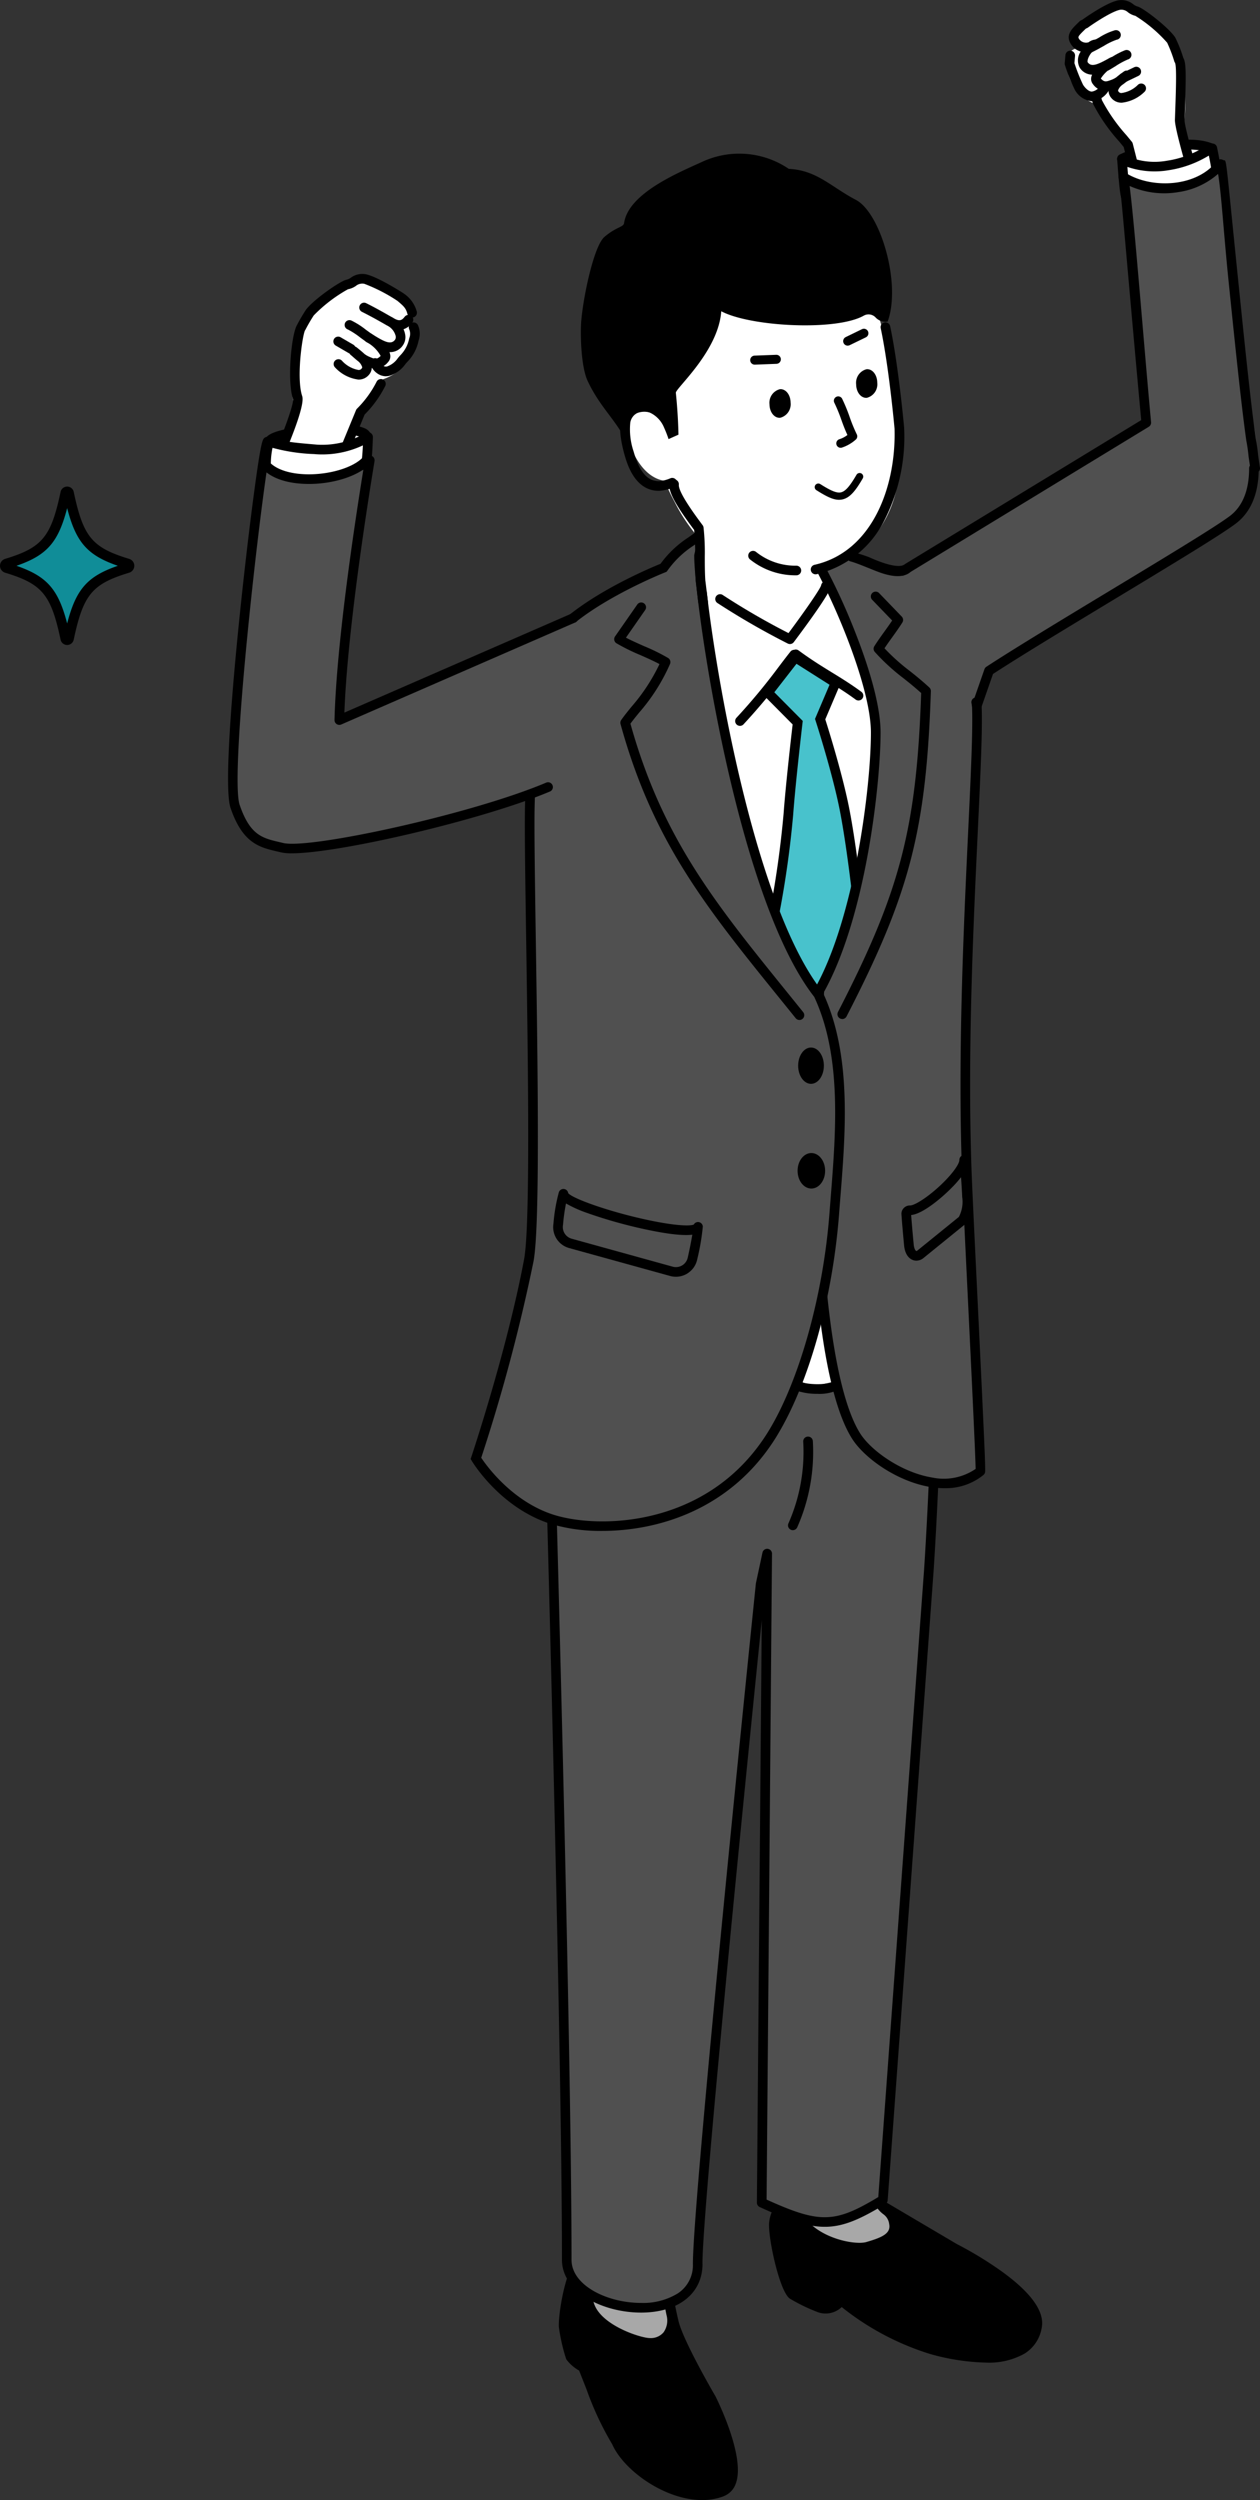 <svg data-name="グループ 9015" xmlns="http://www.w3.org/2000/svg" width="212.398" height="421.316"><rect width="100%" height="100%" fill="#333333" stroke="none"/><defs><clipPath id="a"><path data-name="長方形 1414" fill="none" d="M0 0h212.398v421.317H0z"/></clipPath></defs><g data-name="グループ 215" clip-path="url(#a)"><path data-name="パス 1192" d="M130.446 374.864c.07-3.005 4.194-8 8.064-9.189l22.384 13.215s14.912 7.475 13.923 13.169c-1.215 7-11.387 5.629-17.791 3.875a44.867 44.867 0 01-15.257-8.252 3.116 3.116 0 01-3.641 1.211 29.643 29.643 0 01-4.537-2.191c-1.237-.9-3.216-8.833-3.146-11.839"/><path data-name="パス 1193" d="M172.709 396.643a6.33 6.33 0 002.908-4.45c.468-2.694-1.86-5.9-6.918-9.519a62.327 62.327 0 00-7.415-4.5l-22.362-13.2a.813.813 0 00-.651-.077c-4.035 1.242-8.555 6.448-8.636 9.947-.065 2.773 1.792 11.286 3.481 12.514a29.794 29.794 0 004.742 2.3 3.922 3.922 0 004.03-.859 45.351 45.351 0 0014.876 7.9l.049.015a37.437 37.437 0 009.389 1.443 12.238 12.238 0 006.508-1.513m-30.442-9.601a.812.812 0 00-1.175.192 2.293 2.293 0 01-2.668.9 27.706 27.706 0 01-4.351-2.088c-.9-.746-2.887-8.1-2.816-11.166.058-2.5 3.62-7.026 7.159-8.321l22.065 13.029c.017.01.032.019.049.027a61.712 61.712 0 017.224 4.384c4.381 3.137 6.605 5.95 6.263 7.921a4.708 4.708 0 01-2.179 3.357c-3.836 2.435-11.449.734-14.572-.119a43.928 43.928 0 01-15-8.116"/><path data-name="パス 1194" d="M145.355 334.255c.392 13.521-.228 25.932 2.562 35.988.75 2.705 2.273 1.878 2.767 4.414s-2.357 3.37-4.443 3.971-8.548-.568-11.367-4.6c-1.636-2.342-1.266-1.461-1.982-7.552-.944-8.033 3.988-20.043 1.033-30.392 4.341-.372 10.019-1.155 11.43-1.826" fill="#faf0a4"/><path data-name="パス 1195" d="M145.355 334.255c.392 13.521-.228 25.932 2.562 35.988.75 2.705 2.273 1.878 2.767 4.414s-2.357 3.37-4.443 3.971-8.548-.568-11.367-4.6c-1.636-2.342-1.266-1.461-1.982-7.552-.944-8.033 3.988-20.043 1.033-30.392 4.341-.372 10.019-1.155 11.43-1.826" fill="#a8a8a8"/><path data-name="パス 1196" d="M146.463 379.408c2.115-.608 5.654-1.626 5.016-4.906a3.931 3.931 0 00-1.572-2.618 3.111 3.111 0 01-1.209-1.857c-2.133-7.689-2.248-16.987-2.37-26.831-.037-2.907-.073-5.912-.162-8.963l-.036-1.245-1.124.535c-1.125.534-6.127 1.319-11.151 1.75l-.982.084.27.948c1.7 5.951.686 12.667-.208 18.593-.643 4.259-1.25 8.28-.851 11.671.118 1.007.207 1.823.28 2.494.341 3.14.362 3.329 1.547 5.009l.3.419c2.493 3.569 7.567 5.1 10.658 5.1a5.929 5.929 0 001.6-.186m-1.891-44.038c.067 2.664.1 5.293.132 7.846.123 9.952.24 19.351 2.429 27.245a4.667 4.667 0 001.732 2.669 2.379 2.379 0 011.02 1.683c.3 1.539-1.069 2.23-3.871 3.035-1.849.534-7.878-.567-10.477-4.288l-.3-.426c-.943-1.336-.943-1.336-1.26-4.247-.073-.675-.162-1.5-.281-2.509-.373-3.174.218-7.092.844-11.24.872-5.785 1.856-12.3.412-18.336a74.226 74.226 0 009.62-1.433"/><path data-name="パス 1197" d="M97.635 381.305c1.776-2.654 9.8-1.524 13.951-.385 0 0 1.131 6.79 1.993 10.4s6.31 12.9 6.31 12.9 6.951 13.75 1.785 15.711c-6.387 2.424-15.5-3.205-17.745-8.373-2.739-4.669-3.05-6.1-5.665-12.638a5.982 5.982 0 01-2.08-1.7 30.776 30.776 0 01-1.164-5.112c-.117-1.621.841-8.144 2.616-10.8"/><path data-name="パス 1198" d="M121.961 420.685a3.47 3.47 0 002.052-2.088c1.74-4.488-3.19-14.332-3.4-14.749a.375.375 0 00-.024-.044c-.054-.092-5.4-9.226-6.221-12.674-.846-3.538-1.97-10.274-1.981-10.341a.814.814 0 00-.586-.65c-.121-.034-12.163-3.286-14.841.717-1.955 2.921-2.872 9.637-2.751 11.308a31.158 31.158 0 001.2 5.3.834.834 0 00.134.256 7.011 7.011 0 002.08 1.781c.5 1.259.917 2.324 1.281 3.258a51.8 51.8 0 004.3 9.166c1.94 4.4 8.871 9.4 15.148 9.4a10.135 10.135 0 003.61-.632m-26.134-28.647c-.1-1.392.812-7.793 2.481-10.288 1.3-1.936 7.954-1.366 12.564-.187.283 1.661 1.2 6.923 1.916 9.935.867 3.629 6.021 12.472 6.386 13.1 1.352 2.682 4.55 10.249 3.324 13.407a1.857 1.857 0 01-1.114 1.156c-6.068 2.3-14.709-3.319-16.712-7.938a.785.785 0 00-.045-.088 50.6 50.6 0 01-4.212-8.976c-.393-1.008-.844-2.166-1.4-3.553a.819.819 0 00-.426-.441 5.24 5.24 0 01-1.682-1.345 28.717 28.717 0 01-1.085-4.783"/><path data-name="パス 1199" d="M114.088 350.986c-1.557 11.552-2.788 22.8-1.973 31.759a60.146 60.146 0 001.044 7.265c.506 2.347-.55 4.768-3.545 4.829-1.742.035-8.415-2.108-10.083-5.957-.969-2.234-.012-2.692.264-7.976a273.093 273.093 0 00-.455-31.849c3.481.329 13.541 2.289 14.748 1.929" fill="#a8a8a8"/><path data-name="パス 1200" d="M109.628 395.65a4.367 4.367 0 003.512-1.593 5.046 5.046 0 00.81-4.219 58.056 58.056 0 01-1.029-7.166c-.765-8.413.235-18.708 1.969-31.577l.182-1.25-1.205.36c-.712.153-5.24-.575-8.237-1.053-2.485-.4-4.831-.771-6.216-.9l-.98-.093.1.98a271.124 271.124 0 01.452 31.727 36.523 36.523 0 01-.479 4.346 5.986 5.986 0 00.281 3.995c1.832 4.227 8.734 6.446 10.791 6.446h.049m-4.255-44.9c3.913.625 6.389 1 7.78 1.07-1.671 12.539-2.609 22.639-1.85 30.994a59.5 59.5 0 001.06 7.362 3.445 3.445 0 01-.5 2.87 2.807 2.807 0 01-2.272.976h-.032c-1.486 0-7.783-1.992-9.29-5.468a4.4 4.4 0 01-.169-3.088 37.664 37.664 0 00.5-4.523 280.714 280.714 0 00-.365-30.972c1.35.174 3.2.469 5.136.778"/><path data-name="パス 1201" d="M129.311 261.816l-.914 109.388c9.628 4.4 12.256 4.5 20.425-.469l7.747-106.112s1.58-23.264 1.409-43.2c-.066 2.676-65.885-.062-65.885-.062s3.437 118.12 3.437 159.468c0 9.052 22.067 12.1 22.067.7 0-11.26 10.612-114.579 10.612-114.579z" fill="#505050"/><path data-name="パス 1202" d="M118.41 381.534c0-9.519 7.736-86.28 10-108.5l-.82 98.163a.812.812 0 00.474.745c9.983 4.56 12.953 4.488 21.183-.514a.812.812 0 00.388-.635l7.747-106.116c.016-.233 1.58-23.524 1.41-43.258a.812.812 0 00-.8-.8.848.848 0 00-.7.395c-3.286 1.505-41.534.527-65.155-.456a.812.812 0 00-.845.835c.034 1.181 3.438 118.578 3.438 159.441 0 5.494 6.92 8.895 13.331 8.895 6.293 0 10.36-3.215 10.36-8.19m5.6-158.345c23.647.522 30.793.047 33.165-.467.093 19.383-1.4 41.618-1.415 41.841l-7.717 105.693c-7.353 4.425-9.855 4.486-18.829.426l.91-108.861a.812.812 0 00-1.605-.177l-1.1 5.14a.874.874 0 00-.014.087c-.433 4.22-10.615 103.488-10.615 114.662a5.655 5.655 0 01-2.551 4.961 11.17 11.17 0 01-6.201 1.602c-5.654 0-11.707-2.921-11.707-7.27 0-39.019-3.1-147.745-3.414-158.618 3.534.141 17.265.673 31.08.978"/><path data-name="パス 1203" d="M114.403 96.244c3.156-4.508 7.449-7.266 12.558-5.613s9.016-.151 14.876 9.016 12.171 29.151 8.115 45.981-2.067 85.05-2.067 85.05-25.513 9.423-33.181-1.115c-11.6-34.169 7.5-81.952 5.946-88.743-2.854-12.472-10.217-30.954-10.669-36.214s4.422-8.361 4.422-8.361" fill="#fff"/><path data-name="パス 1204" d="M134.074 110.781l-4.627 5.95 5.02 5.058s-1.166 9.855-1.57 15.414a165.932 165.932 0 01-2.347 16.721l1.723 14.561 5.5 8.816 3.934-3.219 2.967-21.443s-1-9.421-2.267-16c-1.257-6.527-4.152-15.45-4.152-15.45l2.6-6.11z" fill="#48c2cc"/><path data-name="パス 1205" d="M142.466 174.509l3.023-21.856-.011-.1c-.009-.095-1.017-9.531-2.276-16.069-1.124-5.84-3.576-13.662-4.084-15.257l2.75-6.467-7.981-5.061-5.519 7.1 5.247 5.287c-.22 1.887-1.172 10.174-1.527 15.061a166.155 166.155 0 01-2.335 16.623l-.024.125 1.759 14.868 6.082 9.753zm-11.094-20.555a166.556 166.556 0 002.336-16.692c.4-5.476 1.554-15.279 1.565-15.377l.046-.39-4.793-4.829 3.737-4.8 5.572 3.534-2.448 5.755.094.289c.029.088 2.895 8.949 4.128 15.353 1.176 6.113 2.135 14.816 2.245 15.835l-2.908 21.028-2.973 2.433-4.913-7.879z"/><path data-name="パス 1206" d="M164.492 117.585c-.1-2.214 4.448-7.075 3.022-9.507-2.018-5.442-6.938-7.194-11.087-9.683-2.978-1.787-6.529-.914-8.56-3.131s-11.326-2.624-11.326-2.624c3.588 5.637 11.082 22.107 11.082 30.819s-2.585 31.113-9.5 43.431c-1.68 25.564-.881 63.874 6.179 75.1 3.174 5.044 14.537 11.3 20.961 5.961.164-.419-1.917-40.96-2.258-49.671-1.251-31.985 1.945-70.121 1.489-80.692" fill="#505050"/><path data-name="パス 1207" d="M159.207 250.801a14.393 14.393 0 01-2.265-.186c-5.687-.906-11.242-4.877-13.329-8.194-4.111-6.535-5.8-21.31-6.491-32.554a355.444 355.444 0 01.188-43.029.81.81 0 01.1-.344c6.642-11.828 9.4-33.864 9.4-43.034 0-8.169-7.093-24.314-10.955-30.384a.812.812 0 01.755-1.245c.1.009 2.592.227 5.288.757a.812.812 0 01-.313 1.593 52.932 52.932 0 00-3.5-.554 104.01 104.01 0 016.1 12.973c1.94 4.938 4.253 11.871 4.253 16.859 0 8.336-2.4 30.839-9.517 43.667-1.856 28.493-.363 64.206 6.069 74.43 1.853 2.945 7.048 6.633 12.21 7.455a9.491 9.491 0 007.261-1.463c-.034-2.383-.724-16.666-1.285-28.278-.435-9-.846-17.5-.981-20.961-.789-20.176.257-42.3 1.021-58.456.447-9.457.8-16.935.638-20.827l-.1-.56a.812.812 0 011.6-.276l.105.611a.843.843 0 01.011.1c.171 3.951-.186 11.486-.637 21.026-.762 16.126-1.806 38.211-1.02 58.316.136 3.458.546 11.953.981 20.946 1.384 28.638 1.344 28.743 1.222 29.053a.817.817 0 01-.237.328 10.049 10.049 0 01-6.572 2.227"/><path data-name="パス 1208" d="M117.835 93.625c0 7.687 7.029 57.326 20.117 73.937 5.185 11.022 3.585 25.024 2.684 36.914-1.116 14.749-5.364 28.834-10.317 36.991-10.093 16.623-29.3 17.2-37.444 14.509s-12.65-10.2-12.65-10.2 6.006-17.872 8.912-33.375c1.628-8.68-.062-64.154.169-76.351.227-12.043 3.288-28.721 7.265-31.869 6.247-4.945 15.283-8.5 15.283-8.5 2.44-3.143 3.319-3.466 5.623-5.148 2.244-1.664.564 1.864.357 3.093" fill="#505050"/><path data-name="パス 1209" d="M131.014 241.889c5.359-8.828 9.357-23.14 10.433-37.351q.1-1.342.212-2.719c.9-11.35 1.915-24.215-2.972-34.6l-.039-.084-.057-.073c-6.907-8.767-11.867-26.584-14.811-39.987-3.394-15.45-5.108-29.638-5.131-33.374.052-.253.179-.654.3-1.042.463-1.458.828-2.609.028-3.179-.733-.523-1.609.126-1.978.4-.39.285-.739.53-1.061.757a17.634 17.634 0 00-4.589 4.374c-1.425.576-9.463 3.928-15.28 8.533-4.55 3.6-7.367 21.5-7.574 32.491-.075 4 .055 12.664.207 22.7.3 20.153.72 47.754-.362 53.518-2.862 15.268-8.824 33.088-8.884 33.266l-.119.356.193.321c.191.317 4.763 7.8 13.091 10.554a29.259 29.259 0 008.885 1.246c9.362 0 21.885-3.549 29.508-16.1m-41.077-29.341c1.111-5.925.71-32.493.389-53.841-.151-10.02-.282-18.673-.207-22.644.278-14.716 3.968-28.881 6.958-31.247 6.077-4.811 14.986-8.343 15.075-8.378l.207-.082.137-.176a16.213 16.213 0 014.377-4.216c.236-.166.486-.342.756-.536-.077.268-.164.539-.227.739a10.979 10.979 0 00-.367 1.325l-.011.135c0 7.912 7.04 57.5 20.232 74.365 4.659 9.985 3.663 22.582 2.783 33.7q-.109 1.377-.212 2.724c-1.041 13.76-5.046 28.139-10.2 36.631-10.024 16.51-28.916 16.668-36.494 14.159-6.829-2.262-11.075-8.137-12.013-9.544a295.581 295.581 0 008.818-33.113"/><path data-name="パス 1210" d="M141.979 171.729a.812.812 0 01-.721-1.184c10.462-20.282 13.244-30.9 14.025-53.75-1.146-1.037-2.092-1.787-3.009-2.514a34.65 34.65 0 01-4.8-4.405.812.812 0 01-.083-.977c.552-.874 1.136-1.685 1.7-2.47.432-.6.875-1.217 1.3-1.857l-3.376-3.5a.812.812 0 011.169-1.127l3.823 3.967a.812.812 0 01.1 1c-.552.874-1.136 1.685-1.7 2.471a55.12 55.12 0 00-1.309 1.871 33.493 33.493 0 004.184 3.762c1.012.8 2.059 1.633 3.373 2.841a.812.812 0 01.262.625c-.773 23.4-3.563 34.161-14.217 54.816a.813.813 0 01-.722.44"/><path data-name="パス 1211" d="M134.764 171.894a.81.81 0 01-.633-.3q-1.356-1.682-2.662-3.294c-12.43-15.361-21.411-26.459-26.866-46.281a.811.811 0 01.116-.679c.5-.719 1.1-1.458 1.737-2.239a31.709 31.709 0 004.714-7.184c-.84-.458-2.049-1-3.226-1.521a32.514 32.514 0 01-4.046-2 .813.813 0 01-.218-1.141l3.742-5.375a.812.812 0 011.333.928l-3.24 4.654c.831.441 1.974.951 3.089 1.447a32.548 32.548 0 014.044 1.994.812.812 0 01.3.989 32.046 32.046 0 01-5.233 8.23c-.523.643-1.021 1.255-1.444 1.834 5.376 19.264 14.232 30.208 26.46 45.319q1.306 1.615 2.664 3.3a.813.813 0 01-.632 1.321"/><path data-name="パス 1212" d="M124.743 122.328a.811.811 0 01-.6-1.362 101.807 101.807 0 007.073-8.519c.669-.883 1.3-1.716 2.014-2.615a.812.812 0 111.272 1.009c-.7.884-1.329 1.712-1.992 2.587a102.7 102.7 0 01-7.173 8.638.807.807 0 01-.6.262"/><path data-name="パス 1213" d="M144.716 118.052a.809.809 0 01-.48-.158c-1.7-1.249-3.229-2.189-4.849-3.186-1.747-1.075-3.553-2.184-5.7-3.764a.812.812 0 11.961-1.308c2.095 1.539 3.872 2.632 5.59 3.689 1.649 1.014 3.207 1.972 4.96 3.26a.812.812 0 01-.481 1.466"/><path data-name="パス 1214" d="M138.88 179.594c0 1.69-.971 3.06-2.167 3.06s-2.168-1.369-2.168-3.06.971-3.06 2.168-3.06 2.167 1.369 2.167 3.06"/><path data-name="パス 1215" d="M139.091 197.308c0 1.652-1.039 2.992-2.321 2.992s-2.321-1.34-2.321-2.992 1.039-2.992 2.321-2.992 2.321 1.34 2.321 2.992"/><path data-name="パス 1216" d="M115.879 214.602a3.656 3.656 0 001.658-2.4 38.391 38.391 0 00.936-5.5.812.812 0 00-1.525-.332c-.436.209-2.385.322-7.072-.629-6.631-1.344-13.287-3.691-14.093-4.661a.812.812 0 00-1.583-.131 28.913 28.913 0 00-.905 5.278 3.657 3.657 0 002.644 4.1l17.027 4.707a3.676 3.676 0 002.914-.423m-16.7-10.123a79.74 79.74 0 009.5 2.665c4.337.936 6.709 1.087 8.026.921a72.918 72.918 0 01-.759 3.806 2.041 2.041 0 01-2.549 1.589l-17.028-4.714a2.037 2.037 0 01-1.469-2.3.66.66 0 00.009-.075 31.783 31.783 0 01.5-3.566 20.682 20.682 0 003.77 1.67m-3.395-3.219"/><path data-name="パス 1217" d="M155.734 211.96l6.941-5.634.029-.024c.941-.84 1.235-3.017 1.112-4.658-.006-.146-.149-3.613-.479-6.28a.812.812 0 00-1.616.142c.017.316-.433 1.416-2.252 3.317-2.374 2.482-5.152 4.329-6.057 4.329h-.005a1.423 1.423 0 00-1.075.453 1.38 1.38 0 00-.375 1.05c.13 1.929.436 5.122.438 5.143.146 1.76.966 2.341 1.441 2.531a1.715 1.715 0 00.642.125 1.906 1.906 0 001.253-.495m4.914-12.013a19.623 19.623 0 001.354-1.556c.134 1.779.2 3.306.2 3.347a5.487 5.487 0 01-.562 3.344l-6.939 5.625-.029.024c-.064.057-.161.115-.227.088-.137-.055-.364-.407-.427-1.168 0-.03-.285-2.967-.42-4.887 1.945-.17 5.247-2.938 7.049-4.822m1.526 5.75z"/><path data-name="パス 1218" d="M151.301 71.799s-1.283-19.475-6.522-25.178c-5.286-7.914-10.108-6.18-18.014-10.874-14.107-7.131-16.6 13.819-16.546 30.19.173 10.548.943 13.9 3.486 18.618a29.168 29.168 0 003.732 5.689c.346 2.736.417 4.333.615 7.8 1.014 2.282 7.206 7.781 14.978 9.9.936.255 1.328.683 1.957-2.553a39.807 39.807 0 00.869-9.138c10.777-1.329 17.652-10.324 15.445-24.454" fill="#fff"/><path data-name="パス 1219" d="M149.631 54.186c2.311-6.29-1.163-18.313-5.367-20.511s-6.544-4.98-11.3-5.217a14.865 14.865 0 00-14.473-1.242c-3.968 1.824-12.56 5.3-13.29 10.388-.1.692-1.362.643-3.313 2.325-1.92 1.654-3.831 11.382-3.954 14.972-.085 2.524.1 7.148 1.151 9.352 2.329 4.892 5.014 6.567 7.222 11.561a27.974 27.974 0 01.872-3.158c.717-2.009 2.3-3.006 3.665-1.573a8.473 8.473 0 011.548 3.052l1.976-.882s-.034-3.133-.44-7.053c-.077-.737 7.172-6.968 7.654-13.745 4.921 2.61 19.415 3.373 24.046.727a1.634 1.634 0 012.017.367 2.273 2.273 0 001.989.639"/><path data-name="パス 1220" d="M106.059 71.281a2.642 2.642 0 013.011-1.939 4.765 4.765 0 012.861 2.693 20.3 20.3 0 011.4 4.328s1.722 5.261-1.5 4.635c-4.013-.78-5.587-6-5.587-6a7.41 7.41 0 01-.184-3.717" fill="#fff"/><path data-name="パス 1221" d="M111.042 82.715c-4.057 0-5.359-4.631-5.789-6.161-.326-1.156-1.032-4.035-.571-5.786a3.9 3.9 0 011.855-2.546 4.893 4.893 0 013.916-.1.812.812 0 11-.513 1.54 3.4 3.4 0 00-2.631-.013 2.3 2.3 0 00-1.058 1.531 11.644 11.644 0 00.565 4.934c.965 3.431 2.329 5.006 4.3 4.976a6.186 6.186 0 001.863-.476.812.812 0 11.642 1.491 7.6 7.6 0 01-2.475.608h-.1"/><path data-name="パス 1222" d="M137.465 96.787a.812.812 0 01-.177-1.6c9.727-2.182 13.791-13.1 13.505-22.953-.05-.556-.963-10.513-2.334-16.94a.812.812 0 011.588-.339c1.424 6.679 2.356 17.055 2.365 17.159v.048a31.028 31.028 0 01-3.409 15.679 17.2 17.2 0 01-11.362 8.93.807.807 0 01-.179.02"/><path data-name="パス 1223" d="M133.156 108.54a.815.815 0 01-.367-.088 126.869 126.869 0 01-11.839-6.818.812.812 0 11.921-1.336 120.973 120.973 0 0011.047 6.395c2.621-3.516 5.3-7.357 5.5-8.05a.8.8 0 01.917-.671.825.825 0 01.684.935c-.162 1.121-3.96 6.313-6.209 9.309a.812.812 0 01-.65.325"/><path data-name="パス 1224" d="M118.517 102.252a.812.812 0 01-.8-.7c-.026-.189-.108-.87-.194-1.592a196 196 0 00-.238-1.944.912.912 0 01-.014-.108c-.086-1.509-.088-2.842-.09-4.131a39.791 39.791 0 00-.171-4.468c-2.7-3.638-4.34-6.213-4.194-7.781a.812.812 0 111.617.151c-.121 1.292 2.879 5.318 4.009 6.834a.81.81 0 01.155.383 39.073 39.073 0 01.209 4.879c0 1.265 0 2.574.088 4.036.037.247.1.763.242 1.957.086.711.166 1.383.192 1.569a.812.812 0 01-.7.913.938.938 0 01-.109.007"/><path data-name="パス 1225" d="M147.881 64.497a2.354 2.354 0 01-1.76 2.547c-.983.075-1.788-.943-1.8-2.275a2.354 2.354 0 011.76-2.548c.983-.075 1.788.944 1.8 2.275"/><path data-name="パス 1226" d="M133.273 67.861a2.354 2.354 0 01-1.76 2.547c-.983.075-1.788-.943-1.8-2.275a2.354 2.354 0 011.76-2.547c.983-.075 1.788.944 1.8 2.275"/><path data-name="パス 1227" d="M141.712 75.464a.739.739 0 01-.234-1.44 4.341 4.341 0 001.371-.716c-.487-1.063-.755-1.811-1.016-2.539a26.823 26.823 0 00-1.212-2.942.74.74 0 011.332-.641 28.276 28.276 0 011.272 3.085 26.766 26.766 0 001.212 2.942.738.738 0 01-.212.9 6.687 6.687 0 01-2.28 1.31.739.739 0 01-.234.038"/><path data-name="パス 1228" d="M127.123 61.447a.761.761 0 01.07-1.515l3.646-.138a.761.761 0 11.057 1.521l-3.645.138a.694.694 0 01-.128-.006"/><path data-name="パス 1229" d="M142.864 58.253a.761.761 0 01-.3-1.445l2.731-1.33a.761.761 0 01.666 1.369l-2.726 1.325a.757.757 0 01-.371.076"/><path data-name="パス 1230" d="M137.763 234.895a10.563 10.563 0 01-2.743-.321 1.948 1.948 0 01-1.384-.976l1.5-.63a.353.353 0 00-.083-.127c.575.472 4.475.711 5.67-.124l.93 1.332a7.412 7.412 0 01-3.886.846"/><path data-name="パス 1231" d="M193.761 70.956l-41.588 25.75 8.632 19.847s41.515-24.8 47.008-28.949c8.329-6.3 2.068-24.788-1.858-29.28z" fill="#505050"/><path data-name="パス 1232" d="M203.644 25.703a7.984 7.984 0 01-4.23 3.072 11.969 11.969 0 01-5.33-.108c-1.777-.378-3.842-.646-4.963-1.9a34.178 34.178 0 013.635-1.445 43.146 43.146 0 013.864-.669c2.395-.291 5.327-.608 7.614.358-.2.233-.4.465-.59.693" fill="#fff"/><path data-name="パス 1233" d="M199.612 29.56a8.708 8.708 0 004.652-3.335l.588-.692a.812.812 0 00-.3-1.275c-2.556-1.08-5.718-.7-8.028-.415-1.187.143-2.438.36-3.935.68a33.647 33.647 0 00-3.815 1.508.812.812 0 00-.255 1.273c1.161 1.3 3.057 1.68 4.731 2.016.225.045.449.09.668.136a15.861 15.861 0 003.288.38 9.977 9.977 0 002.407-.278m-6.684-3.448a42.184 42.184 0 013.791-.657 18.658 18.658 0 016.108-.047 6.793 6.793 0 01-3.605 2.577 11.1 11.1 0 01-4.967-.114 48.699 48.699 0 00-.687-.141 12.719 12.719 0 01-2.829-.788c.968-.4 1.982-.781 2.188-.829m10.722-.412z"/><path data-name="パス 1234" d="M183.688 7.681l-2.126.434a2.226 2.226 0 00-1.78 2.167 7.822 7.822 0 006.659 7.779l1.937.291z" fill="#fff"/><path data-name="パス 1235" d="M199.256 21.798c1.258-3.209-.041-11.975-.528-12.534 0 0-.9-1.935-1.311-2.524-.876-1.26-4.961-4.701-5.876-4.868S190.07.58 188.641.856a33.637 33.637 0 00-5.768 2.306c-1.167.888-1.933.936-2.1 2.787-.024.264.16.934.53.994l3.057 7.719.631 2.485c1.136 2.528 3.263 4.9 5.176 7.252l2.327 9.123 9.206-2.3s-2.967-8.071-2.437-9.425" fill="#fff"/><path data-name="パス 1236" d="M189.106 17.311c-.056 0-.112 0-.168-.005a2.187 2.187 0 01-1.593-.782 1.978 1.978 0 01-.487-1.225 2.664 2.664 0 01-2.6-1.09 1.405 1.405 0 01-.289-1.26 2.077 2.077 0 01.125-.369 2.482 2.482 0 01-2.077-1.168 2.608 2.608 0 01.165-2.73 2.784 2.784 0 01-1.561-1.1c-1.1-1.586-.045-2.613 1.067-3.7l.337-.33a.811.811 0 011.142 1.144l-.344.338c-1.183 1.156-1.153 1.2-.867 1.615a1.42 1.42 0 001.543.478 2.21 2.21 0 011.384-.473.812.812 0 01.369 1.515 4.962 4.962 0 01-1 .438 3.208 3.208 0 00-.608.774c-.358.626-.344 1.031-.3 1.1.563.81 1.5.494 3.254-.469l.156-.085a4.551 4.551 0 01.519-.273.812.812 0 01.692 1.468c-.161.082-.332.175-.511.273a5.768 5.768 0 00-1.89 1.841c.6.652.933.53 1.689.253l.126-.046a3.718 3.718 0 00.8-.418c.364-.313.764-.6 1.147-.882l.151-.11a.812.812 0 01.957 1.311c-.164.12-.326.251-.494.385-.232.185-.476.381-.744.568a1.986 1.986 0 00-.72.923c0 .036-.014.112.11.261a.568.568 0 00.443.2 4.807 4.807 0 002.787-1.385.811.811 0 111.113 1.181 6.469 6.469 0 01-3.824 1.832"/><path data-name="パス 1237" d="M184.017 17.058a3.7 3.7 0 01-2.841-1.939 31.046 31.046 0 01-1.661-4.154.822.822 0 01-.034-.312l.119-1.367a.812.812 0 111.618.141l-.105 1.206a30.841 30.841 0 001.448 3.639c.391.638 1.081 1.245 1.561 1.154a2.091 2.091 0 001.3-.869.812.812 0 111.342.914 3.694 3.694 0 01-2.342 1.55 2.2 2.2 0 01-.407.039"/><path data-name="パス 1238" d="M192.685 34.31l9.205-2.3a.812.812 0 00.581-1.022c-1.179-3.91-2.824-9.824-2.792-10.734l.016-.486c.243-6.956.3-9.149-.232-10.024a21.436 21.436 0 00-1.378-3.465c-1.236-1.786-5.492-5.04-6.4-5.205a2.048 2.048 0 01-.636-.342 3.166 3.166 0 00-2.558-.674c-2 .382-5.656 2.989-6.067 3.285a.812.812 0 10.949 1.318c1.036-.746 4.03-2.741 5.423-3.009a1.632 1.632 0 011.355.425 3.258 3.258 0 001.234.59 24.061 24.061 0 015.366 4.533 23.306 23.306 0 011.205 3.155.825.825 0 00.122.235c.29.692.154 4.6-.005 9.118l-.016.486c-.047 1.334 1.838 7.828 2.615 10.443l-7.6 1.9-2.125-8.337a.818.818 0 00-.156-.311l-.9-1.094a29.108 29.108 0 01-4.139-5.916l-.129-.509a.812.812 0 00-1.574.4l.147.579a.81.81 0 00.047.133 29.873 29.873 0 004.4 6.347q.392.473.778.946l2.283 8.95a.811.811 0 00.983.588m5.431-23.67"/><path data-name="パス 1239" d="M189.132 26.817s.454 6.192.668 6.323c3.432 2.092 12.138 2.148 15.42-1.516.4-.441-.86-6.629-.86-6.629-1.986 1-3.737 2.312-7.506 2.89a12.376 12.376 0 01-7.722-1.068" fill="#fff"/><path data-name="パス 1240" d="M205.825 32.167c.265-.3.667-.745-.669-7.332a.812.812 0 00-1.161-.564c-.392.2-.776.407-1.167.621a16.583 16.583 0 01-6.1 2.193 11.718 11.718 0 01-7.2-.976.812.812 0 00-1.205.768c.484 6.61.628 6.7 1.055 6.956a14.46 14.46 0 007.041 1.546c3.582 0 7.379-.948 9.408-3.212m-15.78-4.04a14.121 14.121 0 006.931.562 18.188 18.188 0 006.63-2.372l.167-.092a36.58 36.58 0 01.714 5c-2.989 3.089-10.733 3.108-14 1.379-.112-.683-.29-2.539-.445-4.473"/><path data-name="パス 1241" d="M211.587 78.912c-.474-2.777-4.808-50.661-5.848-51.251-3.087 4.019-10.78 5.687-16.37 2.2.758 3.29 4.654 50.15 4.654 50.15z" fill="#505050"/><path data-name="パス 1242" d="M165.428 119.207l1.962-5.626c4.763-3.105 12.775-7.947 20.529-12.632 9.2-5.558 17.885-10.808 20.384-12.7 2.46-1.86 3.763-4.814 3.878-8.785l.035-.04a.813.813 0 00.171-.651c-.04-.237-.136-.882-.3-2.029a29.505 29.505 0 00-.393-2.751c-.855-6.011-1.919-16.403-2.943-26.453-2.359-23.053-1.907-20.187-2.6-20.585a.811.811 0 00-1.045.212c-3.378 4.4-11 4.689-15.3 2a.811.811 0 00-1.221.871c.391 1.7 1.337 14.159 3.788 40.763l-39.794 24.242c-.048.029-.087.071-.133.1-1.392.946-5.928-1.245-5.98-1.261s-1.184-.448-2.694-.849a.813.813 0 00-.421 1.571c1.425.379 4.037 1.585 5.4 2.02 1.713.548 3.594.78 4.746-.239l40.154-24.464a.812.812 0 00.383-.765c-1.3-14.093-2.761-33.212-3.615-39.818a14.3 14.3 0 008.207 1.037 12.94 12.94 0 006.707-3.072c.572 3.473.9 9.56 1.8 18.4 1.032 10.077 2.1 20.5 2.956 26.538l.006.038a27.861 27.861 0 01.382 2.678c.1.669.169 1.164.222 1.516a.815.815 0 00-.132.443c-.006 3.712-1.1 6.417-3.242 8.038-2.432 1.838-11.085 7.067-20.245 12.6-7.892 4.769-16.052 9.7-20.809 12.814a.813.813 0 00-.321.412l-2.053 5.887a.812.812 0 00.5 1.034.827.827 0 00.267.045.812.812 0 00.767-.544m39.635-91.114"/><path data-name="パス 1243" d="M183.458 9.019a.812.812 0 01-.349-1.545c.748-.356 1.5-.775 2.168-1.145a10.376 10.376 0 012.68-1.233.812.812 0 11.271 1.6 11.183 11.183 0 00-2.163 1.05c-.687.381-1.465.813-2.26 1.192a.814.814 0 01-.348.079"/><path data-name="パス 1244" d="M186.54 11.924a.812.812 0 01-.406-1.515c.348-.2.707-.422 1.061-.639a12.983 12.983 0 012.449-1.3.812.812 0 11.491 1.547 12.636 12.636 0 00-2.09 1.136c-.367.225-.74.453-1.1.662a.812.812 0 01-.4.108"/><path data-name="パス 1245" d="M189.402 13.902a.812.812 0 01-.352-1.544l2.113-1.014a.812.812 0 11.7 1.464l-2.11 1.014a.808.808 0 01-.351.08"/><path data-name="パス 1246" d="M39.396 133.889c-.517-17.113 4.9-57.8 5.928-58.483 3.46 3.929 11.506 5.115 17.024 1.132-.255 1.592-2.234 12.573-3.425 23.177-1.385 12.336-1.989 24.405-1.989 24.405z" fill="#505050"/><path data-name="パス 1247" d="M57.397 121.555l39.557-17.1-.039 26.759a217.4 217.4 0 01-23.306 7.5c-11.583 2.9-21.336 4.757-24.7 4.565-2.915-.166-8.065-2.562-8.81-5.968-2.639-12.06.839-29.946 3.752-33.768z" fill="#505050"/><path data-name="パス 1248" d="M92.702 133.393a.814.814 0 00-.633-1.5c-12.636 5.349-39.875 11.247-44.319 10.176l-.638-.151c-2.883-.674-4.966-1.16-6.712-6.274s3.539-51.389 5.108-59.65c3.737 3.334 10.513 5.646 15.743 3.159-1.772 11-4.561 29.992-4.862 42.179a.812.812 0 001.136.764l39.453-17.2a.811.811 0 10-.648-1.488l-38.278 16.685c.467-12.584 3.307-31.508 5-41.885l.082-.506a.812.812 0 00-1.276-.788 10.394 10.394 0 01-8.721 1.265 15.246 15.246 0 01-7.434-4.288.811.811 0 00-1.057-.141c-.383.253-.637.421-1.859 9.582-.76 5.7-1.6 12.9-2.313 19.74-1.123 10.828-2.826 29.526-1.607 33.095 2.037 5.965 4.875 6.628 7.879 7.33.207.048.415.1.626.148a8.168 8.168 0 001.821.159c8.041 0 32.343-5.689 43.512-10.417"/><path data-name="パス 1249" d="M58.817 72.413a7.479 7.479 0 012.349.513c.628.316.8.788.548 1.2a3.072 3.072 0 01-1.621 1.014c-2.9.98-13.73 1.762-14.649-.431-.733-1.748 9.843-2.666 13.374-2.293" fill="#fff"/><path data-name="パス 1250" d="M52.037 76.921a33.919 33.919 0 008.316-1.016 3.677 3.677 0 002.055-1.363 1.492 1.492 0 00.169-1.2 1.88 1.88 0 00-1.048-1.146 7.853 7.853 0 00-2.626-.594 41.4 41.4 0 00-7.63.247c-5.458.626-6.176 1.591-6.412 1.908a1.254 1.254 0 00-.166 1.258c.2.479.8 1.907 6.794 1.907h.549m6.694-3.7a7.038 7.038 0 012.07.431.857.857 0 01.173.11 2.859 2.859 0 01-1.141.607 32.4 32.4 0 01-7.818.932c-3.621.048-5.146-.421-5.637-.733 1.514-.873 8.887-1.714 12.354-1.346"/><path data-name="パス 1251" d="M66.186 53.721l2.171.557a2.3 2.3 0 011.725 2.326 8.08 8.08 0 01-7.268 7.686l-2.014.2z" fill="#fff"/><path data-name="パス 1252" d="M69.468 52.693c-.082-1.919-.869-2.006-2.029-2.983a34.8 34.8 0 00-5.833-2.674c-1.463-.356-2.1.775-3.05.9s-5.343 3.465-6.308 4.723c-.451.587-1.481 2.537-1.481 2.537-.531.552-2.319 9.529-1.185 12.9.478 1.424-3 9.6-3 9.6l10.958 1.388.132-2.15 3.088-7.5a18.867 18.867 0 003.787-5.4l.778-2.532 2.04-2.725a5.451 5.451 0 001.1-.451 8.513 8.513 0 00.929-2.239l-.524-2.394c.385-.042.609-.724.6-1" fill="#fff"/><path data-name="パス 1253" d="M58.06 79.707a.813.813 0 00.293-.575l.124-2.014 2.983-7.245a18.758 18.758 0 003.458-4.784.812.812 0 10-1.438-.753 17.685 17.685 0 01-3.321 4.557.8.8 0 00-.147.234l-3.088 7.5a.825.825 0 00-.06.259l-.079 1.286-9.025-1.139c1.559-3.624 3.643-8.906 3.184-10.272-1.017-3.027.022-10.153.464-11.067a.851.851 0 00.074-.115 27.927 27.927 0 011.407-2.422 24.97 24.97 0 015.771-4.412 3.363 3.363 0 001.311-.545 1.708 1.708 0 011.44-.372 28.046 28.046 0 015.59 2.88c1.111.936 1.417 1.234 1.68 2.2a.812.812 0 101.567-.426 5.334 5.334 0 00-2.24-3.051.776.776 0 00-.085-.062c-.166-.107-4.1-2.626-6.128-3.12a3.257 3.257 0 00-2.664.56 2.129 2.129 0 01-.685.325c-.937.123-5.483 3.257-6.846 5.033a28.816 28.816 0 00-1.555 2.651c-.92 1.585-1.679 9.369-.648 12.433.159.891-1.723 5.948-3.557 10.124a.811.811 0 00.641 1.131l10.952 1.38a.8.8 0 00.1.006.812.812 0 00.518-.187m-6.7-23.945"/><path data-name="パス 1254" d="M62.053 73.652a32.916 32.916 0 01-.308 4c-3.128 3.321-13.133 4.472-16.769.923-.438-.428.354-4.207.354-4.207 2.115.892 4.16 1.042 8.085 1.377a15.193 15.193 0 008.637-2.093" fill="#fff"/><path data-name="パス 1255" d="M52.481 81.555c4.088-.086 8.047-1.43 9.851-3.346.225-.239.387-.412.528-4.529a.812.812 0 00-1.254-.709 14.389 14.389 0 01-8.126 1.965l-.395-.034c-3.675-.312-5.519-.469-7.445-1.281a.81.81 0 00-1.11.581c-.884 4.216-.392 4.7-.127 4.955 2.1 2.052 5.559 2.4 7.674 2.4h.4m-6.539-6.089a30.607 30.607 0 007.007 1.054l.395.033a16.1 16.1 0 007.834-1.5c-.048.953-.108 1.818-.161 2.176-1.572 1.524-5.049 2.626-8.569 2.7-2.974.059-5.435-.6-6.791-1.827a13.621 13.621 0 01.286-2.638"/><path data-name="パス 1256" d="M60.426 63.971a6.475 6.475 0 01-3.976-2.081.812.812 0 011.171-1.124 4.932 4.932 0 002.8 1.582h.014a.607.607 0 00.486-.192c.143-.157.138-.243.134-.285a2.074 2.074 0 00-.706-1.009c-.265-.205-.507-.419-.736-.621-.165-.146-.328-.291-.491-.423a.812.812 0 011.021-1.263l.148.119c.38.307.779.628 1.139.97a3.818 3.818 0 00.81.476l.128.054c.781.331 1.122.476 1.8-.192a5.844 5.844 0 00-1.866-2.023 17.85 17.85 0 00-.52-.312.812.812 0 01.763-1.433 4.944 4.944 0 01.524.31l.151.094c1.776 1.092 2.734 1.466 3.369.643a.841.841 0 00.1-.673 2.679 2.679 0 00-1.143-1.566c-.07-.04-.14-.083-.209-.128a.812.812 0 01.836-1.39c.084.047.166.1.246.149.931.539 1.335.334 1.8-.275a.812.812 0 011.288.989 3.013 3.013 0 01-1.487 1.118 3.564 3.564 0 01.258.781 2.416 2.416 0 01-.407 1.987 2.547 2.547 0 01-2.222 1.085 2.125 2.125 0 01.123.421 1.423 1.423 0 01-.355 1.262 2.727 2.727 0 01-2.743.977 2 2 0 01-.56 1.254 2.231 2.231 0 01-1.664.717z"/><path data-name="パス 1257" d="M65.063 63.411a2.5 2.5 0 01-1.1-.265 2.981 2.981 0 01-1.5-1.725.812.812 0 011.546-.5 1.368 1.368 0 00.669.766.773.773 0 00.595.063 3.644 3.644 0 001.77-1.362 8.325 8.325 0 01.557-.634 5.487 5.487 0 001.317-2.44c.024-.108.052-.221.08-.337a1.975 1.975 0 00-.012-1.484.812.812 0 011.452-.726 3.522 3.522 0 01.136 2.6c-.024.1-.048.192-.068.283a7.085 7.085 0 01-1.756 3.247c-.151.151-.3.328-.448.514a5.23 5.23 0 01-2.478 1.861 2.231 2.231 0 01-.757.131"/><path data-name="パス 1258" d="M65.532 54.902a.8.8 0 01-.4-.109c-1.686-.972-2.88-1.622-4.123-2.244a.811.811 0 11.727-1.451c1.273.636 2.493 1.3 4.207 2.289a.812.812 0 01-.411 1.515"/><path data-name="パス 1259" d="M62.255 57.791a.811.811 0 01-.459-.143c-.355-.244-.72-.51-1.08-.773a13.083 13.083 0 00-2.063-1.343.812.812 0 11.612-1.5 13.377 13.377 0 012.407 1.534c.348.253.7.511 1.044.746a.812.812 0 01-.461 1.481"/><path data-name="パス 1260" d="M59.146 59.594a.809.809 0 01-.407-.11l-2.093-1.217a.812.812 0 11.816-1.4l2.093 1.216a.812.812 0 01-.409 1.514"/><path data-name="パス 1261" d="M134.025 96.956a12.254 12.254 0 01-7.57-2.66.812.812 0 111.017-1.265 10.59 10.59 0 006.775 2.3.812.812 0 01.037 1.623h-.26"/><path data-name="パス 1262" d="M133.647 257.875a.812.812 0 01-.742-1.141 29.74 29.74 0 002.494-13.772.812.812 0 011.621-.1 31.376 31.376 0 01-2.63 14.527.813.813 0 01-.743.484"/><path data-name="パス 1263" d="M141.436 84.229c-1.029 0-2.157-.576-3.8-1.61a.609.609 0 11.646-1.032c1.624 1.021 2.718 1.575 3.506 1.38.724-.178 1.473-1.029 2.584-2.938a.609.609 0 111.052.613c-1.126 1.935-2.079 3.2-3.346 3.507a2.657 2.657 0 01-.642.078"/><path data-name="パス 1264" d="M1.071 95.692c6.616 2 8.285 3.993 9.961 11.892a.287.287 0 00.573 0c1.675-7.9 3.344-9.891 9.961-11.892a.374.374 0 000-.684c-6.616-2-8.286-3.993-9.961-11.892a.287.287 0 00-.573 0c-1.676 7.9-3.344 9.891-9.961 11.892a.374.374 0 000 .684" fill="#108d98"/><path data-name="パス 1265" d="M12.435 107.759c1.605-7.568 3.1-9.357 9.377-11.256a1.219 1.219 0 000-2.308c-6.28-1.9-7.77-3.687-9.376-11.256a1.133 1.133 0 00-2.232 0c-1.605 7.569-3.1 9.357-9.376 11.256a1.219 1.219 0 000 2.308c6.28 1.9 7.77 3.688 9.376 11.256a1.133 1.133 0 002.232 0M11.32 85.628c1.5 5.8 3.428 7.953 8.543 9.722-5.115 1.768-7.044 3.918-8.543 9.721-1.5-5.8-3.428-7.953-8.543-9.721 5.115-1.768 7.044-3.919 8.543-9.722"/></g></svg>